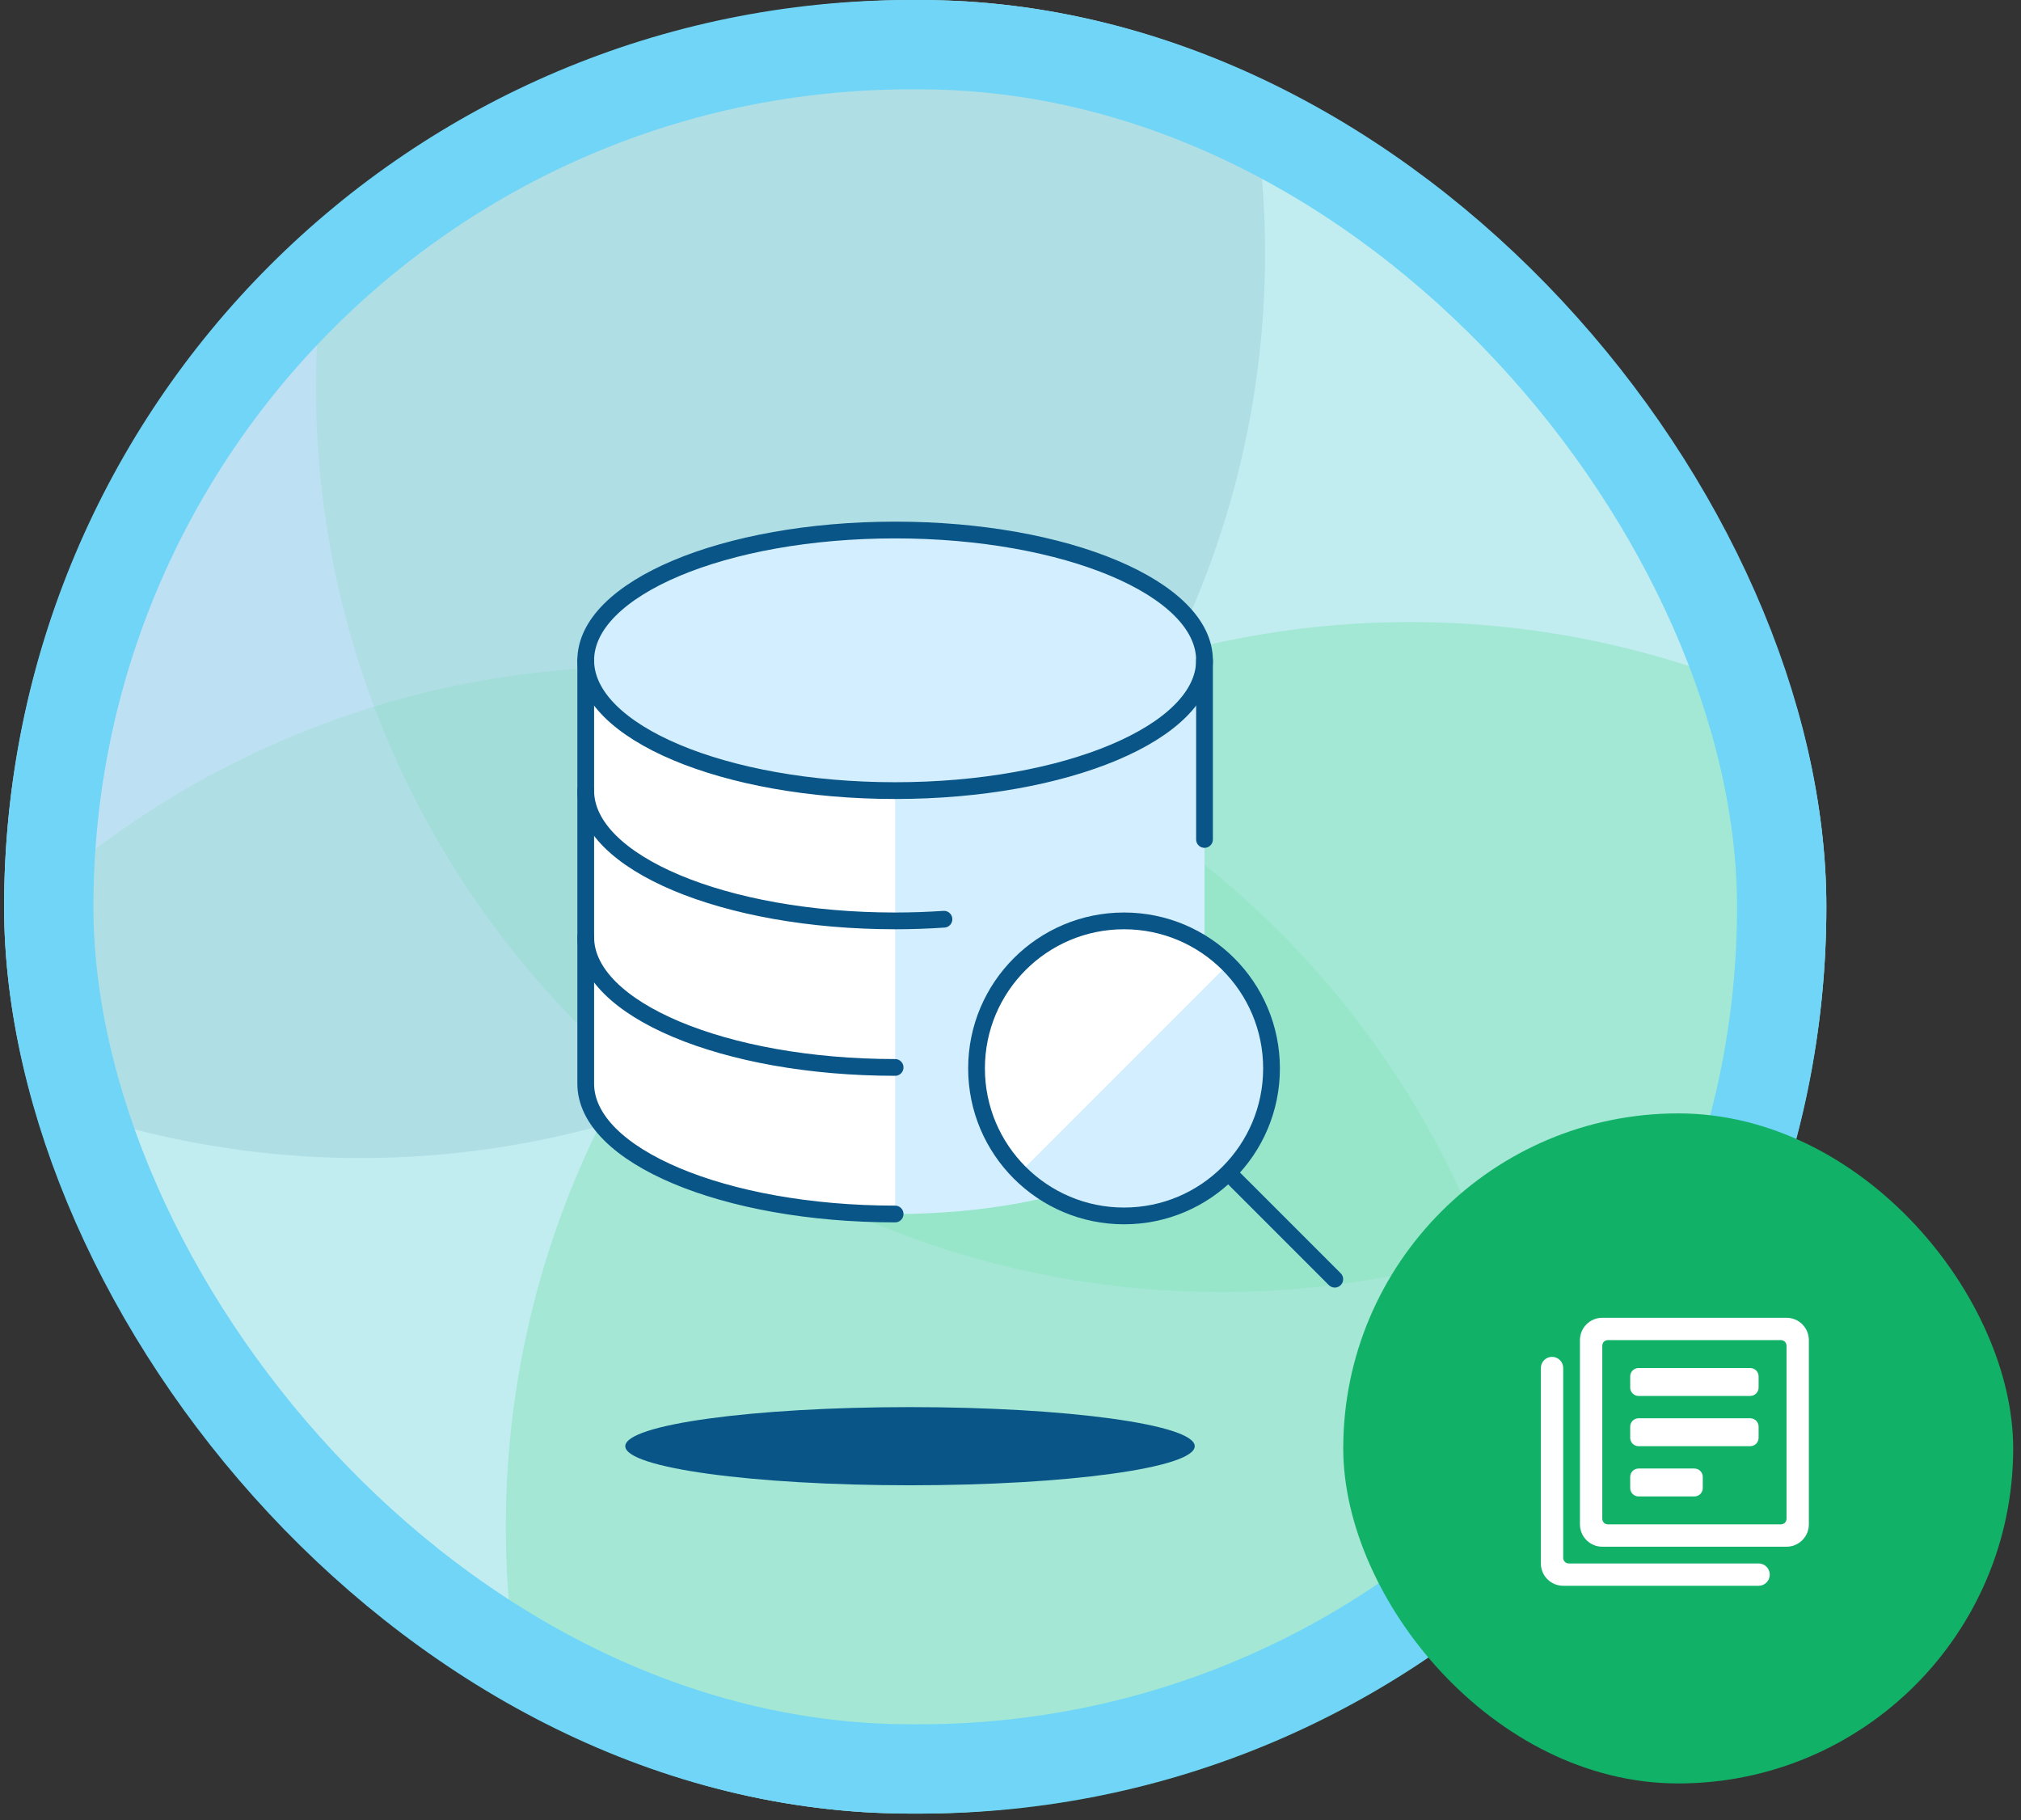 <?xml version="1.0" encoding="utf-8"?>
<svg xmlns="http://www.w3.org/2000/svg" fill="none" height="163" viewBox="0 0 181 163" width="181">
<rect x="0" y="0" width="181" height="163" fill="#333333" stroke="none"/>
<g clip-path="url(#clip0_4730_86)">
<path d="M0.367 81.2C0.367 102.736 8.964 123.389 24.267 138.617C39.57 153.845 60.325 162.4 81.967 162.4C103.609 162.4 124.364 153.845 139.667 138.617C154.97 123.389 163.567 102.736 163.567 81.2C163.567 59.664 154.97 39.011 139.667 23.783C124.364 8.555 103.609 0 81.967 0C60.325 0 39.57 8.555 24.267 23.783C8.964 39.011 0.367 59.664 0.367 81.2Z" fill="#D3EFFF"/>
<circle cx="109.299" cy="34.701" fill="#29D46C" opacity="0.1" r="81"/>
<circle cx="32.299" cy="22.701" fill="#095587" opacity="0.1" r="81"/>
<circle cx="126.299" cy="136.701" fill="#29D46C" opacity="0.2" r="81"/>
<circle cx="57.299" cy="140.701" fill="#29D46C" opacity="0.1" r="81"/>
<g clip-path="url(#clip1_4730_86)">
<path d="M52.458 59.125V97.042C52.458 103.487 64.866 108.708 80.166 108.708C95.467 108.708 107.875 103.487 107.875 97.042V59.125H52.458Z" fill="#D3EFFF"/>
<path d="M80.166 59.125H52.458V97.042C52.458 103.487 64.866 108.708 80.166 108.708V59.125Z" fill="white"/>
<path d="M80.166 70.792C95.469 70.792 107.875 65.568 107.875 59.125C107.875 52.682 95.469 47.458 80.166 47.458C64.864 47.458 52.458 52.682 52.458 59.125C52.458 65.568 64.864 70.792 80.166 70.792Z" fill="#D3EFFF"/>
<path d="M80.166 70.795C95.469 70.795 107.875 65.571 107.875 59.128C107.875 52.685 95.469 47.461 80.166 47.461C64.864 47.461 52.458 52.685 52.458 59.128C52.458 65.571 64.864 70.795 80.166 70.795Z" stroke="#095587" stroke-linecap="round" stroke-linejoin="round" stroke-width="1.5"/>
<path d="M84.541 82.312C83.115 82.409 81.654 82.461 80.166 82.461C64.866 82.461 52.458 77.24 52.458 70.795" stroke="#095587" stroke-linecap="round" stroke-linejoin="round" stroke-width="1.5"/>
<path d="M80.166 95.583C64.866 95.583 52.458 90.365 52.458 83.917" stroke="#095587" stroke-linecap="round" stroke-linejoin="round" stroke-width="1.5"/>
<path d="M80.166 108.708C64.866 108.708 52.458 103.487 52.458 97.042V59.125" stroke="#095587" stroke-linecap="round" stroke-linejoin="round" stroke-width="1.5"/>
<path d="M107.875 59.128V75.17" stroke="#095587" stroke-linecap="round" stroke-linejoin="round" stroke-width="1.5"/>
<path d="M100.668 108.88C107.963 108.88 113.877 102.966 113.877 95.671C113.877 88.375 107.963 82.461 100.668 82.461C93.372 82.461 87.458 88.375 87.458 95.671C87.458 102.966 93.372 108.88 100.668 108.88Z" fill="#D3EFFF"/>
<path d="M110.007 86.329C107.5 84.012 104.194 82.756 100.781 82.823C97.369 82.89 94.115 84.276 91.701 86.689C89.287 89.103 87.902 92.357 87.835 95.77C87.767 99.182 89.024 102.489 91.34 104.995L110.007 86.329Z" fill="white"/>
<path d="M100.668 108.88C107.963 108.88 113.877 102.966 113.877 95.671C113.877 88.375 107.963 82.461 100.668 82.461C93.372 82.461 87.458 88.375 87.458 95.671C87.458 102.966 93.372 108.88 100.668 108.88Z" stroke="#095587" stroke-linecap="round" stroke-linejoin="round" stroke-width="1.5"/>
<path d="M119.542 114.545L110.068 105.071" stroke="#095587" stroke-linecap="round" stroke-linejoin="round" stroke-width="1.5"/>
</g>
<path d="M107 129.5C107 127.568 95.584 126 81.5 126C67.416 126 56 127.568 56 129.5C56 131.432 67.418 133 81.5 133C95.582 133 107 131.435 107 129.5Z" fill="#095587"/>
</g>
<rect height="154.4" rx="77.2" stroke="#70D5F6" stroke-width="8" width="155.2" x="4.367" y="4"/>
<rect fill="#12B168" height="60" rx="30" width="60" x="120.3" y="99.699"/>
<g clip-path="url(#clip2_4730_86)">
<path d="M156.75 122.5H146.75C146.336 122.5 146 122.836 146 123.25V124.25C146 124.664 146.336 125 146.75 125H156.75C157.164 125 157.5 124.664 157.5 124.25V123.25C157.5 122.836 157.164 122.5 156.75 122.5Z" fill="white"/>
<path d="M156.75 127H146.75C146.336 127 146 127.336 146 127.75V128.75C146 129.164 146.336 129.5 146.75 129.5H156.75C157.164 129.5 157.5 129.164 157.5 128.75V127.75C157.5 127.336 157.164 127 156.75 127Z" fill="white"/>
<path d="M151.75 131.5H146.75C146.336 131.5 146 131.836 146 132.25V133.25C146 133.664 146.336 134 146.75 134H151.75C152.164 134 152.5 133.664 152.5 133.25V132.25C152.5 131.836 152.164 131.5 151.75 131.5Z" fill="white"/>
<path d="M160 118H143.5C142.969 118 142.461 118.211 142.086 118.586C141.71 118.961 141.5 119.47 141.5 120V136.5C141.5 137.03 141.71 137.539 142.086 137.914C142.461 138.289 142.969 138.5 143.5 138.5H160C160.53 138.5 161.039 138.289 161.414 137.914C161.789 137.539 162 137.03 162 136.5V120C162 119.47 161.789 118.961 161.414 118.586C161.039 118.211 160.53 118 160 118ZM159.86 136.35C159.762 136.442 159.634 136.496 159.5 136.5H144C143.867 136.5 143.74 136.447 143.646 136.354C143.552 136.26 143.5 136.133 143.5 136V120.5C143.5 120.367 143.552 120.24 143.646 120.146C143.74 120.053 143.867 120 144 120H159.5C159.632 120 159.76 120.053 159.853 120.146C159.947 120.24 160 120.367 160 120.5V136C160.001 136.13 159.95 136.256 159.86 136.35Z" fill="white"/>
<path d="M157.5 140H140.5C140.367 140 140.24 139.947 140.146 139.854C140.052 139.76 140 139.633 140 139.5V122.5C140 122.235 139.894 121.98 139.707 121.793C139.519 121.605 139.265 121.5 139 121.5C138.735 121.5 138.48 121.605 138.293 121.793C138.105 121.98 138 122.235 138 122.5V140C138 140.53 138.21 141.039 138.586 141.414C138.961 141.789 139.469 142 140 142H157.5C157.765 142 158.019 141.895 158.207 141.707C158.394 141.52 158.5 141.265 158.5 141C158.5 140.735 158.394 140.48 158.207 140.293C158.019 140.105 157.765 140 157.5 140Z" fill="white"/>
</g>
<defs>
<clipPath id="clip0_4730_86">
<rect fill="white" height="162.4" rx="81.2" width="163.2" x="0.367"/>
</clipPath>
<clipPath id="clip1_4730_86">
<rect fill="white" height="70" transform="translate(51 46)" width="70"/>
</clipPath>
<clipPath id="clip2_4730_86">
<rect fill="white" height="24" transform="translate(138 118)" width="24"/>
</clipPath>
</defs>
</svg>